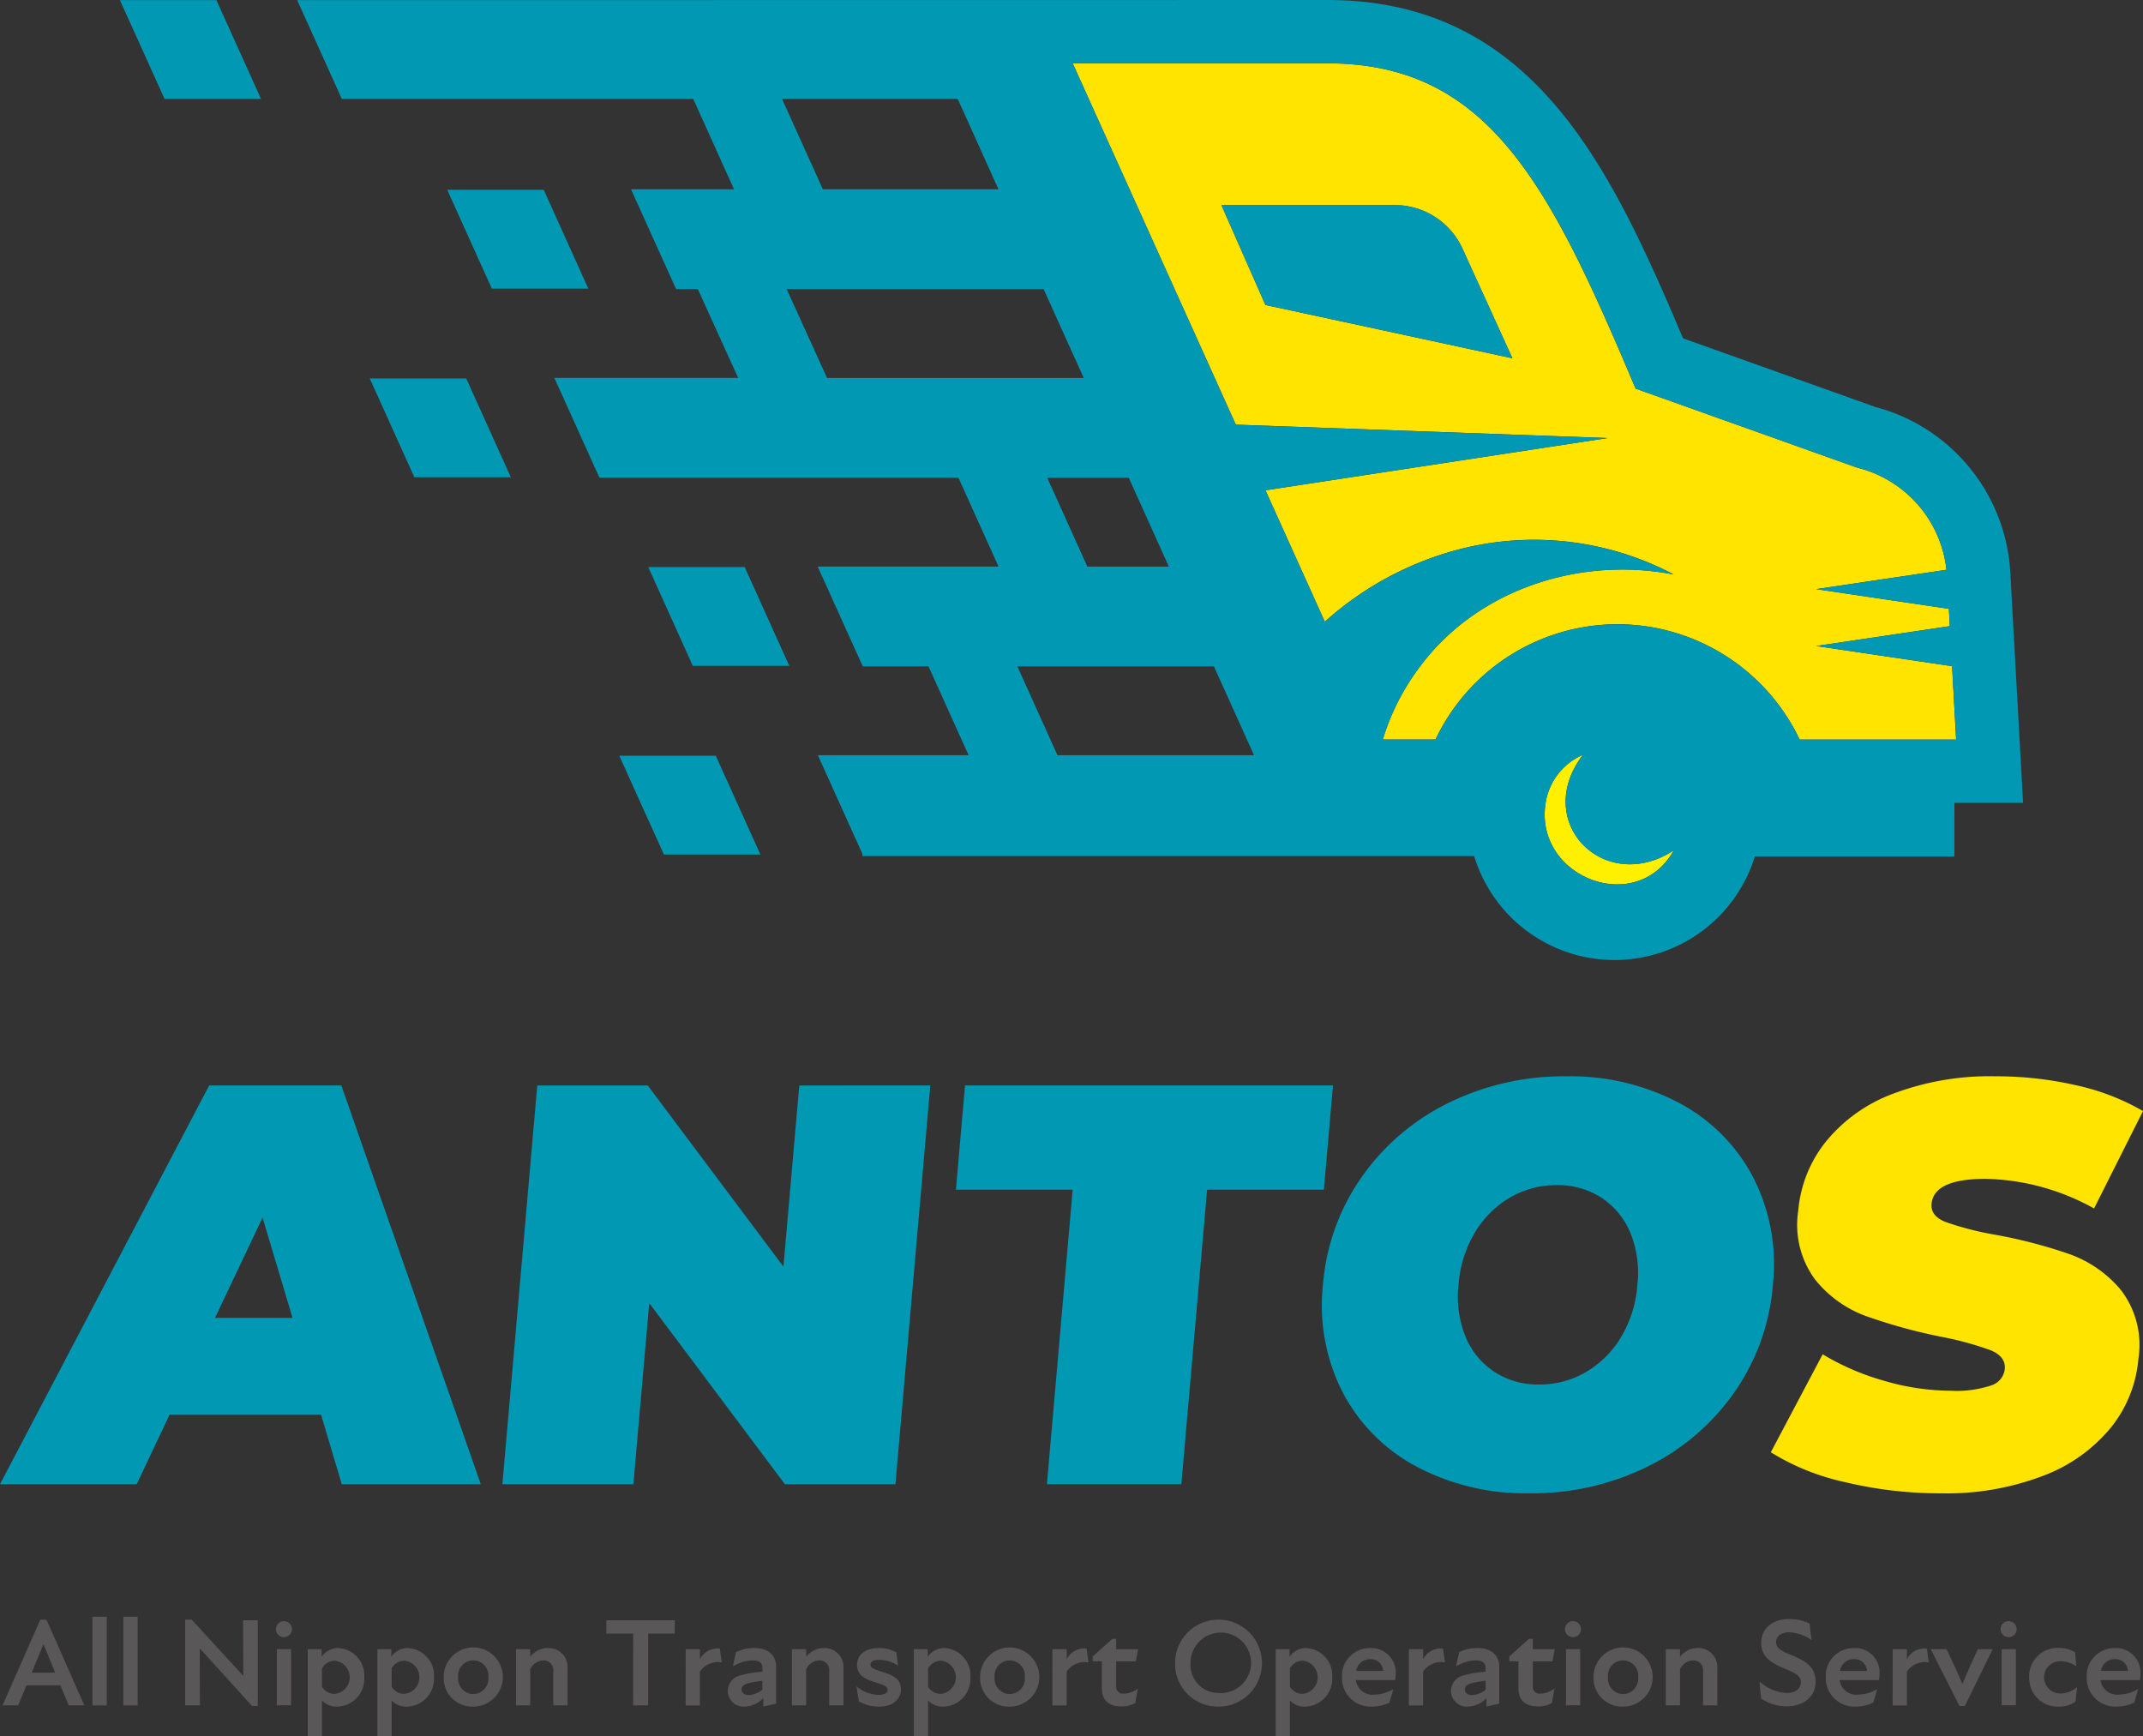 <svg id="グループ_646" data-name="グループ 646" xmlns="http://www.w3.org/2000/svg" xmlns:xlink="http://www.w3.org/1999/xlink" width="205" height="166.077" viewBox="0 0 205 166.077">
  <rect x="0" y="0" width="205" height="166.077" fill="#333333" stroke="none"/>
  <defs>
    <clipPath id="clip-path">
      <rect id="長方形_1109" data-name="長方形 1109" width="205" height="166.077" fill="none"/>
    </clipPath>
  </defs>
  <path id="パス_2512" data-name="パス 2512" d="M25.116,300.095l2.866,9.59H20.571ZM20.01,287.454,0,325.6H13.077l3.143-6.647H30.714l1.979,6.647h13.3L32.652,287.454Z" transform="translate(0 -183.631)" fill="#0098b2"/>
  <path id="パス_2513" data-name="パス 2513" d="M173.993,287.454,170.656,325.6H160.084l-12.978-17.327L145.591,325.6H133.058l3.337-38.142h10.571l12.978,17.327,1.516-17.327Z" transform="translate(-85 -183.631)" fill="#0098b2"/>
  <path id="パス_2514" data-name="パス 2514" d="M264.347,297.426h-11.17l.872-9.972h35.2l-.872,9.972h-11.17l-2.465,28.17H261.882Z" transform="translate(-161.734 -183.631)" fill="#0098b2"/>
  <g id="グループ_653" data-name="グループ 653">
    <g id="グループ_652" data-name="グループ 652" clip-path="url(#clip-path)">
      <path id="パス_2515" data-name="パス 2515" d="M359.175,322.363a16.932,16.932,0,0,1-7.061-7.11,18.269,18.269,0,0,1-1.881-10.271,20.781,20.781,0,0,1,3.679-10.271,21.869,21.869,0,0,1,8.3-7.112,24.912,24.912,0,0,1,11.286-2.56,22.226,22.226,0,0,1,10.837,2.56,16.95,16.95,0,0,1,7.061,7.112,18.258,18.258,0,0,1,1.88,10.271,20.777,20.777,0,0,1-3.677,10.271,21.845,21.845,0,0,1-8.3,7.11,24.9,24.9,0,0,1-11.286,2.561,22.207,22.207,0,0,1-10.837-2.561m16.182-9.017a9.546,9.546,0,0,0,3.369-3.324,11.3,11.3,0,0,0,1.585-5.04,10.114,10.114,0,0,0-.7-5.04,7.407,7.407,0,0,0-2.788-3.324,7.688,7.688,0,0,0-4.23-1.171,8.749,8.749,0,0,0-4.434,1.171,9.543,9.543,0,0,0-3.369,3.324,11.3,11.3,0,0,0-1.586,5.04,10.1,10.1,0,0,0,.7,5.04,7.385,7.385,0,0,0,2.788,3.324,7.678,7.678,0,0,0,4.23,1.171,8.743,8.743,0,0,0,4.435-1.171" transform="translate(-223.68 -182.088)" fill="#0098b2"/>
      <path id="パス_2516" data-name="パス 2516" d="M476.141,323.863A22.606,22.606,0,0,1,469.008,321l4.96-9.372a23.951,23.951,0,0,0,5.882,2.534,22.975,22.975,0,0,0,6.4.953,10.441,10.441,0,0,0,3.859-.517,1.861,1.861,0,0,0,1.28-1.553q.105-1.2-1.342-1.8a30.236,30.236,0,0,0-4.817-1.308,52.188,52.188,0,0,1-7.182-1.989,11.118,11.118,0,0,1-4.817-3.487,8.831,8.831,0,0,1-1.6-6.566,12.248,12.248,0,0,1,2.587-6.539,15.072,15.072,0,0,1,6.428-4.631,26.159,26.159,0,0,1,9.873-1.689,34.336,34.336,0,0,1,7.636.845,22.181,22.181,0,0,1,6.458,2.48l-4.684,9.317a22.189,22.189,0,0,0-10.377-2.833q-4.959,0-5.169,2.4-.1,1.145,1.32,1.717a29.237,29.237,0,0,0,4.743,1.226,46.838,46.838,0,0,1,7.191,1.879,11.365,11.365,0,0,1,4.9,3.46,8.663,8.663,0,0,1,1.635,6.538,12.125,12.125,0,0,1-2.585,6.513,15.344,15.344,0,0,1-6.426,4.63,25.792,25.792,0,0,1-9.877,1.717,38.824,38.824,0,0,1-9.142-1.063" transform="translate(-299.611 -182.088)" fill="#ffe400"/>
      <path id="パス_2517" data-name="パス 2517" d="M4.285,428.926h.586l3.628,8.2H7l-.791-1.916H2.956l-.79,1.916H.669ZM5.709,434,4.6,431.308H4.572L3.458,434Z" transform="translate(-0.427 -274.005)" fill="#595757"/>
      <rect id="長方形_1107" data-name="長方形 1107" width="1.365" height="8.476" transform="translate(8.845 154.645)" fill="#595757"/>
      <rect id="長方形_1108" data-name="長方形 1108" width="1.365" height="8.476" transform="translate(11.8 154.645)" fill="#595757"/>
      <path id="パス_2518" data-name="パス 2518" d="M50.461,431.7h-.024l.012,5.423H49.037v-8.2h.622l4.92,5.363H54.6l-.024-5.3h1.413v8.2h-.551Z" transform="translate(-31.325 -274.005)" fill="#595757"/>
      <path id="パス_2519" data-name="パス 2519" d="M73.831,429.323a.766.766,0,1,1,0,1.533.766.766,0,1,1,0-1.533M73.149,432h1.365v5.375H73.149Z" transform="translate(-46.668 -274.259)" fill="#595757"/>
      <path id="パス_2520" data-name="パス 2520" d="M84.349,442.052a1.93,1.93,0,0,1-1.484-.586v3.424H81.5v-8.332h1.329v.742a1.864,1.864,0,0,1,1.568-.849,2.617,2.617,0,0,1,2.514,2.8,2.651,2.651,0,0,1-2.562,2.8m-.263-1.221a1.594,1.594,0,0,0,0-3.172,1.432,1.432,0,0,0-1.221.743v1.748a1.394,1.394,0,0,0,1.221.682" transform="translate(-52.064 -278.812)" fill="#595757"/>
      <path id="パス_2521" data-name="パス 2521" d="M102.8,442.052a1.93,1.93,0,0,1-1.484-.586v3.424H99.951v-8.332h1.329v.742a1.864,1.864,0,0,1,1.568-.849,2.617,2.617,0,0,1,2.514,2.8,2.651,2.651,0,0,1-2.562,2.8m-.263-1.221a1.594,1.594,0,0,0,0-3.172,1.432,1.432,0,0,0-1.221.743v1.748a1.394,1.394,0,0,0,1.221.682" transform="translate(-63.85 -278.812)" fill="#595757"/>
      <path id="パス_2522" data-name="パス 2522" d="M117.509,439.239a2.831,2.831,0,1,1,2.825,2.813,2.734,2.734,0,0,1-2.825-2.813m2.825,1.616a1.477,1.477,0,0,0,1.448-1.616,1.451,1.451,0,1,0-2.885,0,1.476,1.476,0,0,0,1.436,1.616" transform="translate(-75.067 -278.812)" fill="#595757"/>
      <path id="パス_2523" data-name="パス 2523" d="M139.254,437.635a1.423,1.423,0,0,0-1.233.849v3.448h-1.365v-5.375h1.365v.73a2.118,2.118,0,0,1,1.688-.838,1.809,1.809,0,0,1,1.88,1.927v3.555h-1.365v-3.268a.922.922,0,0,0-.969-1.029" transform="translate(-87.298 -278.812)" fill="#595757"/>
      <path id="パス_2524" data-name="パス 2524" d="M163.167,430.371H160.6V429.09h6.548v1.281H164.6v6.86h-1.436Z" transform="translate(-102.597 -274.11)" fill="#595757"/>
      <path id="パス_2525" data-name="パス 2525" d="M181.608,436.62h1.365v.957a1.9,1.9,0,0,1,1.9-1.017l.191,1.328a2.056,2.056,0,0,0-2.095.886V442h-1.365Z" transform="translate(-116.014 -278.875)" fill="#595757"/>
      <path id="パス_2526" data-name="パス 2526" d="M196.16,441.25a2.6,2.6,0,0,1-1.8.8,1.5,1.5,0,0,1-1.592-1.5,1.529,1.529,0,0,1,1.209-1.484,9.252,9.252,0,0,1,2.1-.347v-.347c0-.527-.324-.742-.958-.742a3.807,3.807,0,0,0-1.867.574l.3-1.365a4.026,4.026,0,0,1,1.736-.395c1.281,0,2.1.646,2.1,1.783v3.544l-1.221.275Zm-1.389-.3a2.281,2.281,0,0,0,1.3-.515v-.862c-.419.06-.838.132-1.173.2-.586.132-.814.323-.814.634s.263.539.682.539" transform="translate(-123.146 -278.812)" fill="#595757"/>
      <path id="パス_2527" data-name="パス 2527" d="M212.331,437.635a1.423,1.423,0,0,0-1.233.849v3.448h-1.365v-5.375H211.1v.73a2.117,2.117,0,0,1,1.688-.838,1.809,1.809,0,0,1,1.88,1.927v3.555H213.3v-3.268a.922.922,0,0,0-.969-1.029" transform="translate(-133.981 -278.812)" fill="#595757"/>
      <path id="パス_2528" data-name="パス 2528" d="M227.053,441.538l-.228-1.424a3.475,3.475,0,0,0,2.119.814c.6,0,.862-.2.862-.479,0-.334-.407-.478-1.161-.718-.922-.287-1.76-.647-1.76-1.664,0-.921.718-1.616,2.083-1.616a3.165,3.165,0,0,1,1.676.419l.168,1.268a3.373,3.373,0,0,0-1.8-.562c-.6,0-.838.191-.838.455,0,.323.335.443,1.233.73.922.3,1.676.646,1.676,1.616s-.754,1.676-2.107,1.676a3.782,3.782,0,0,1-1.928-.514" transform="translate(-144.9 -278.812)" fill="#595757"/>
      <path id="パス_2529" data-name="パス 2529" d="M244.879,442.052a1.93,1.93,0,0,1-1.484-.586v3.424H242.03v-8.332h1.329v.742a1.864,1.864,0,0,1,1.568-.849,2.617,2.617,0,0,1,2.513,2.8,2.651,2.651,0,0,1-2.561,2.8m-.263-1.221a1.594,1.594,0,0,0,0-3.172,1.432,1.432,0,0,0-1.221.743v1.748a1.4,1.4,0,0,0,1.221.682" transform="translate(-154.613 -278.812)" fill="#595757"/>
      <path id="パス_2530" data-name="パス 2530" d="M259.587,439.239a2.831,2.831,0,1,1,2.825,2.813,2.734,2.734,0,0,1-2.825-2.813m2.825,1.616a1.477,1.477,0,0,0,1.448-1.616,1.45,1.45,0,1,0-2.884,0,1.476,1.476,0,0,0,1.436,1.616" transform="translate(-165.829 -278.812)" fill="#595757"/>
      <path id="パス_2531" data-name="パス 2531" d="M278.734,436.62H280.1v.957a1.9,1.9,0,0,1,1.9-1.017l.191,1.328a2.056,2.056,0,0,0-2.095.886V442h-1.365Z" transform="translate(-178.06 -278.875)" fill="#595757"/>
      <path id="パス_2532" data-name="パス 2532" d="M290.275,438.761v-2.61H289.4v-.466L291.28,434h.371v.994h2.095l-.215,1.161h-1.88v2.382a.64.64,0,0,0,.695.707,2.277,2.277,0,0,0,1.377-.49l-.252,1.388a2.592,2.592,0,0,1-1.3.324c-1.268,0-1.891-.634-1.891-1.7" transform="translate(-184.874 -277.244)" fill="#595757"/>
      <path id="パス_2533" data-name="パス 2533" d="M311.2,432.95a4.16,4.16,0,1,1,4.166,4.19,4.1,4.1,0,0,1-4.166-4.19m4.166,2.885a2.893,2.893,0,1,0-2.681-2.885,2.682,2.682,0,0,0,2.681,2.885" transform="translate(-198.797 -273.899)" fill="#595757"/>
      <path id="パス_2534" data-name="パス 2534" d="M340.713,442.052a1.93,1.93,0,0,1-1.485-.586v3.424h-1.365v-8.332h1.329v.742a1.864,1.864,0,0,1,1.568-.849,2.617,2.617,0,0,1,2.514,2.8,2.651,2.651,0,0,1-2.562,2.8m-.264-1.221a1.594,1.594,0,0,0,0-3.172,1.433,1.433,0,0,0-1.221.743v1.748a1.4,1.4,0,0,0,1.221.682" transform="translate(-215.833 -278.812)" fill="#595757"/>
      <path id="パス_2535" data-name="パス 2535" d="M355.419,439.239a2.667,2.667,0,0,1,2.717-2.789,2.332,2.332,0,0,1,2.43,2.382,3.311,3.311,0,0,1-.059.683h-3.759a1.613,1.613,0,0,0,1.807,1.388,3.764,3.764,0,0,0,1.785-.527l-.372,1.293a3.887,3.887,0,0,1-1.687.383,2.74,2.74,0,0,1-2.862-2.813m3.938-.6a1.166,1.166,0,0,0-1.233-1.125,1.316,1.316,0,0,0-1.34,1.125Z" transform="translate(-227.048 -278.812)" fill="#595757"/>
      <path id="パス_2536" data-name="パス 2536" d="M373.145,436.62h1.365v.957a1.9,1.9,0,0,1,1.9-1.017l.191,1.328a2.056,2.056,0,0,0-2.095.886V442h-1.365Z" transform="translate(-238.372 -278.875)" fill="#595757"/>
      <path id="パス_2537" data-name="パス 2537" d="M387.7,441.25a2.6,2.6,0,0,1-1.8.8,1.5,1.5,0,0,1-1.592-1.5,1.529,1.529,0,0,1,1.209-1.484,9.245,9.245,0,0,1,2.095-.347v-.347c0-.527-.323-.742-.958-.742a3.807,3.807,0,0,0-1.867.574l.3-1.365a4.03,4.03,0,0,1,1.736-.395c1.281,0,2.095.646,2.095,1.783v3.544l-1.221.275Zm-1.389-.3a2.282,2.282,0,0,0,1.305-.515v-.862c-.419.06-.838.132-1.173.2-.587.132-.814.323-.814.634s.263.539.682.539" transform="translate(-245.503 -278.812)" fill="#595757"/>
      <path id="パス_2538" data-name="パス 2538" d="M400.618,438.761v-2.61h-.874v-.466L401.623,434h.372v.994h2.095l-.216,1.161h-1.879v2.382a.639.639,0,0,0,.693.707,2.275,2.275,0,0,0,1.377-.49l-.251,1.388a2.6,2.6,0,0,1-1.305.324c-1.268,0-1.891-.634-1.891-1.7" transform="translate(-255.363 -277.244)" fill="#595757"/>
      <path id="パス_2539" data-name="パス 2539" d="M415.265,429.323a.766.766,0,1,1-.778.766.759.759,0,0,1,.778-.766M414.583,432h1.365v5.375h-1.365Z" transform="translate(-264.782 -274.259)" fill="#595757"/>
      <path id="パス_2540" data-name="パス 2540" d="M422.038,439.239a2.831,2.831,0,1,1,2.826,2.813,2.734,2.734,0,0,1-2.826-2.813m2.826,1.616a1.477,1.477,0,0,0,1.448-1.616,1.451,1.451,0,1,0-2.885,0,1.476,1.476,0,0,0,1.437,1.616" transform="translate(-269.605 -278.812)" fill="#595757"/>
      <path id="パス_2541" data-name="パス 2541" d="M443.785,437.635a1.423,1.423,0,0,0-1.233.849v3.448h-1.365v-5.375h1.365v.73a2.117,2.117,0,0,1,1.687-.838,1.808,1.808,0,0,1,1.88,1.927v3.555h-1.365v-3.268a.922.922,0,0,0-.97-1.029" transform="translate(-281.839 -278.812)" fill="#595757"/>
      <path id="パス_2542" data-name="パス 2542" d="M466.154,436.361l-.156-1.64a4.109,4.109,0,0,0,2.634,1.113c.8,0,1.328-.419,1.328-1.03,0-.694-.73-.946-1.58-1.316-1.329-.551-2.215-1.137-2.215-2.43,0-1.341,1.006-2.3,2.706-2.3a4.786,4.786,0,0,1,1.915.419l.191,1.6a3.826,3.826,0,0,0-2.155-.742c-.79,0-1.233.431-1.233.933,0,.707.814.97,1.676,1.33,1.113.467,2.107,1.053,2.107,2.418,0,1.533-1.222,2.395-2.766,2.395a4.262,4.262,0,0,1-2.454-.754" transform="translate(-297.688 -273.899)" fill="#595757"/>
      <path id="パス_2543" data-name="パス 2543" d="M483.556,439.239a2.667,2.667,0,0,1,2.717-2.789,2.332,2.332,0,0,1,2.43,2.382,3.311,3.311,0,0,1-.059.683h-3.759a1.613,1.613,0,0,0,1.807,1.388,3.764,3.764,0,0,0,1.785-.527l-.372,1.293a3.887,3.887,0,0,1-1.687.383,2.74,2.74,0,0,1-2.862-2.813m3.938-.6a1.166,1.166,0,0,0-1.233-1.125,1.316,1.316,0,0,0-1.34,1.125Z" transform="translate(-308.904 -278.812)" fill="#595757"/>
      <path id="パス_2544" data-name="パス 2544" d="M501.281,436.62h1.365v.957a1.9,1.9,0,0,1,1.9-1.017l.191,1.328a2.056,2.056,0,0,0-2.095.886V442h-1.365Z" transform="translate(-320.227 -278.875)" fill="#595757"/>
      <path id="パス_2545" data-name="パス 2545" d="M511.352,436.748h1.52c.527,1.089,1.03,2.2,1.509,3.3h.012c.479-1.1.957-2.215,1.472-3.3h1.413l-2.657,5.435h-.515Z" transform="translate(-326.661 -279.002)" fill="#595757"/>
      <path id="パス_2546" data-name="パス 2546" d="M530.648,429.323a.766.766,0,1,1-.778.766.759.759,0,0,1,.778-.766M529.966,432h1.365v5.375h-1.365Z" transform="translate(-338.49 -274.259)" fill="#595757"/>
      <path id="パス_2547" data-name="パス 2547" d="M537.422,439.229a2.723,2.723,0,0,1,2.838-2.814,2.879,2.879,0,0,1,1.568.432l.1,1.316a2.83,2.83,0,0,0-1.532-.478,1.544,1.544,0,1,0,0,3.088,2.47,2.47,0,0,0,1.616-.61l-.155,1.389a2.589,2.589,0,0,1-1.6.478,2.716,2.716,0,0,1-2.826-2.8" transform="translate(-343.315 -278.79)" fill="#595757"/>
      <path id="パス_2548" data-name="パス 2548" d="M552.659,439.239a2.668,2.668,0,0,1,2.718-2.789,2.332,2.332,0,0,1,2.43,2.382,3.262,3.262,0,0,1-.06.683h-3.758A1.613,1.613,0,0,0,555.8,440.9a3.762,3.762,0,0,0,1.784-.527l-.371,1.293a3.888,3.888,0,0,1-1.687.383,2.74,2.74,0,0,1-2.862-2.813m3.939-.6a1.168,1.168,0,0,0-1.233-1.125,1.316,1.316,0,0,0-1.34,1.125Z" transform="translate(-353.048 -278.812)" fill="#595757"/>
      <path id="パス_2549" data-name="パス 2549" d="M308.487,16.766H284.1l15.607,34.563,35.575,1.278-32.739,5,5.676,12.57a30.845,30.845,0,0,1,13.057-6.976,28.576,28.576,0,0,1,20.32,2.457c-9.069-1.762-18.884,1.469-24.343,8.9a22.171,22.171,0,0,0-3.487,6.883h5.044a19.267,19.267,0,0,1,17.416-11.023h.144A19.315,19.315,0,0,1,353.64,81.45h14.97c-.108-1.963-.218-3.941-.326-5.92l-.061-1.1-13-1.928,12.787-1.9c-.031-.555-.062-1.1-.092-1.656l-12.695-1.884,12.461-1.849a11.33,11.33,0,0,0-8.451-9.751l-.26-.08-21.022-7.5-.519-1.222c-7.9-18.6-13.787-29.891-28.948-29.891m-5.947,23.11-4.208-9.547h16.608a7.112,7.112,0,0,1,6.45,4.164l4.778,10.486-23.628-5.1" transform="translate(-181.487 -10.71)" fill="#ffe400"/>
      <path id="パス_2550" data-name="パス 2550" d="M421.46,209.031c-6.64,4.316-13.608-2.694-8.693-9.139a6.012,6.012,0,0,0-3.544,4.446c-1.3,7.191,8.627,11.136,12.237,4.693" transform="translate(-261.344 -127.695)" fill="#fff000"/>
      <path id="パス_2551" data-name="パス 2551" d="M237.244,76.795h6.569s-1.041-18.815-1.219-22a17.375,17.375,0,0,0-12.905-15.866l-18.4-6.567C204.432,16.238,197.048,0,177.285,0L78.716.012l4.268,9.451H116.6l3.9,8.641h-9.852l4.313,9.551h2.078l3.86,8.492H103.317l4.313,9.55h34.34l3.835,8.493h-17.3l4.313,9.55h6.288l3.835,8.493H128.521l4.267,9.449v.2H191.3a14.046,14.046,0,0,0,26.856.04h19.086ZM166.409,63.741l3.835,8.493h-18.8l-3.835-8.493ZM150.467,45.7h7.795l3.835,8.493H154.3Zm56.285-8.53,21.022,7.5.26.08a11.33,11.33,0,0,1,8.451,9.751l-12.461,1.849,12.694,1.883c.031.554.061,1.1.092,1.656l-12.787,1.9,13,1.928.061,1.1c.109,1.979.218,3.957.327,5.92h-14.97a19.316,19.316,0,0,0-17.271-11.023h-.144a19.268,19.268,0,0,0-17.416,11.024h-5.043a22.163,22.163,0,0,1,3.487-6.883c5.459-7.436,15.274-10.666,24.343-8.9a28.576,28.576,0,0,0-20.32-2.457,30.847,30.847,0,0,0-13.057,6.976L171.34,46.9l32.739-5L168.5,40.618,152.9,6.055h24.389c15.161,0,21.05,11.293,28.948,29.891ZM141.9,9.464l3.9,8.641H129l-3.9-8.641ZM129.4,36.148l-3.86-8.492h24.579l3.835,8.492Zm68.769,40.5a6.011,6.011,0,0,1,3.543-4.446c-4.914,6.445,2.054,13.455,8.693,9.139-3.609,6.443-13.539,2.5-12.236-4.693" transform="translate(-50.285 0.001)" fill="#0098b2"/>
      <path id="パス_2552" data-name="パス 2552" d="M31.764.036l4.268,9.452h9.23L40.994.036Z" transform="translate(-20.291 -0.023)" fill="#0098b2"/>
      <path id="パス_2553" data-name="パス 2553" d="M131.943,59.716l-4.268-9.452h-9.23l4.268,9.452Z" transform="translate(-75.664 -32.11)" fill="#0098b2"/>
      <path id="パス_2554" data-name="パス 2554" d="M97.926,100.22l4.268,9.452h9.23l-4.268-9.452Z" transform="translate(-62.557 -64.022)" fill="#0098b2"/>
      <path id="パス_2555" data-name="パス 2555" d="M171.683,150.176l4.268,9.452h9.23l-4.268-9.452Z" transform="translate(-109.674 -95.935)" fill="#0098b2"/>
      <path id="パス_2556" data-name="パス 2556" d="M164.02,200.132l4.268,9.452h9.23l-4.268-9.452Z" transform="translate(-104.779 -127.848)" fill="#0098b2"/>
      <path id="パス_2557" data-name="パス 2557" d="M340.113,54.318H323.505l4.208,9.547,23.628,5.1-4.778-10.487a7.111,7.111,0,0,0-6.45-4.164" transform="translate(-206.661 -34.699)" fill="#0098b2"/>
    </g>
  </g>
</svg>

